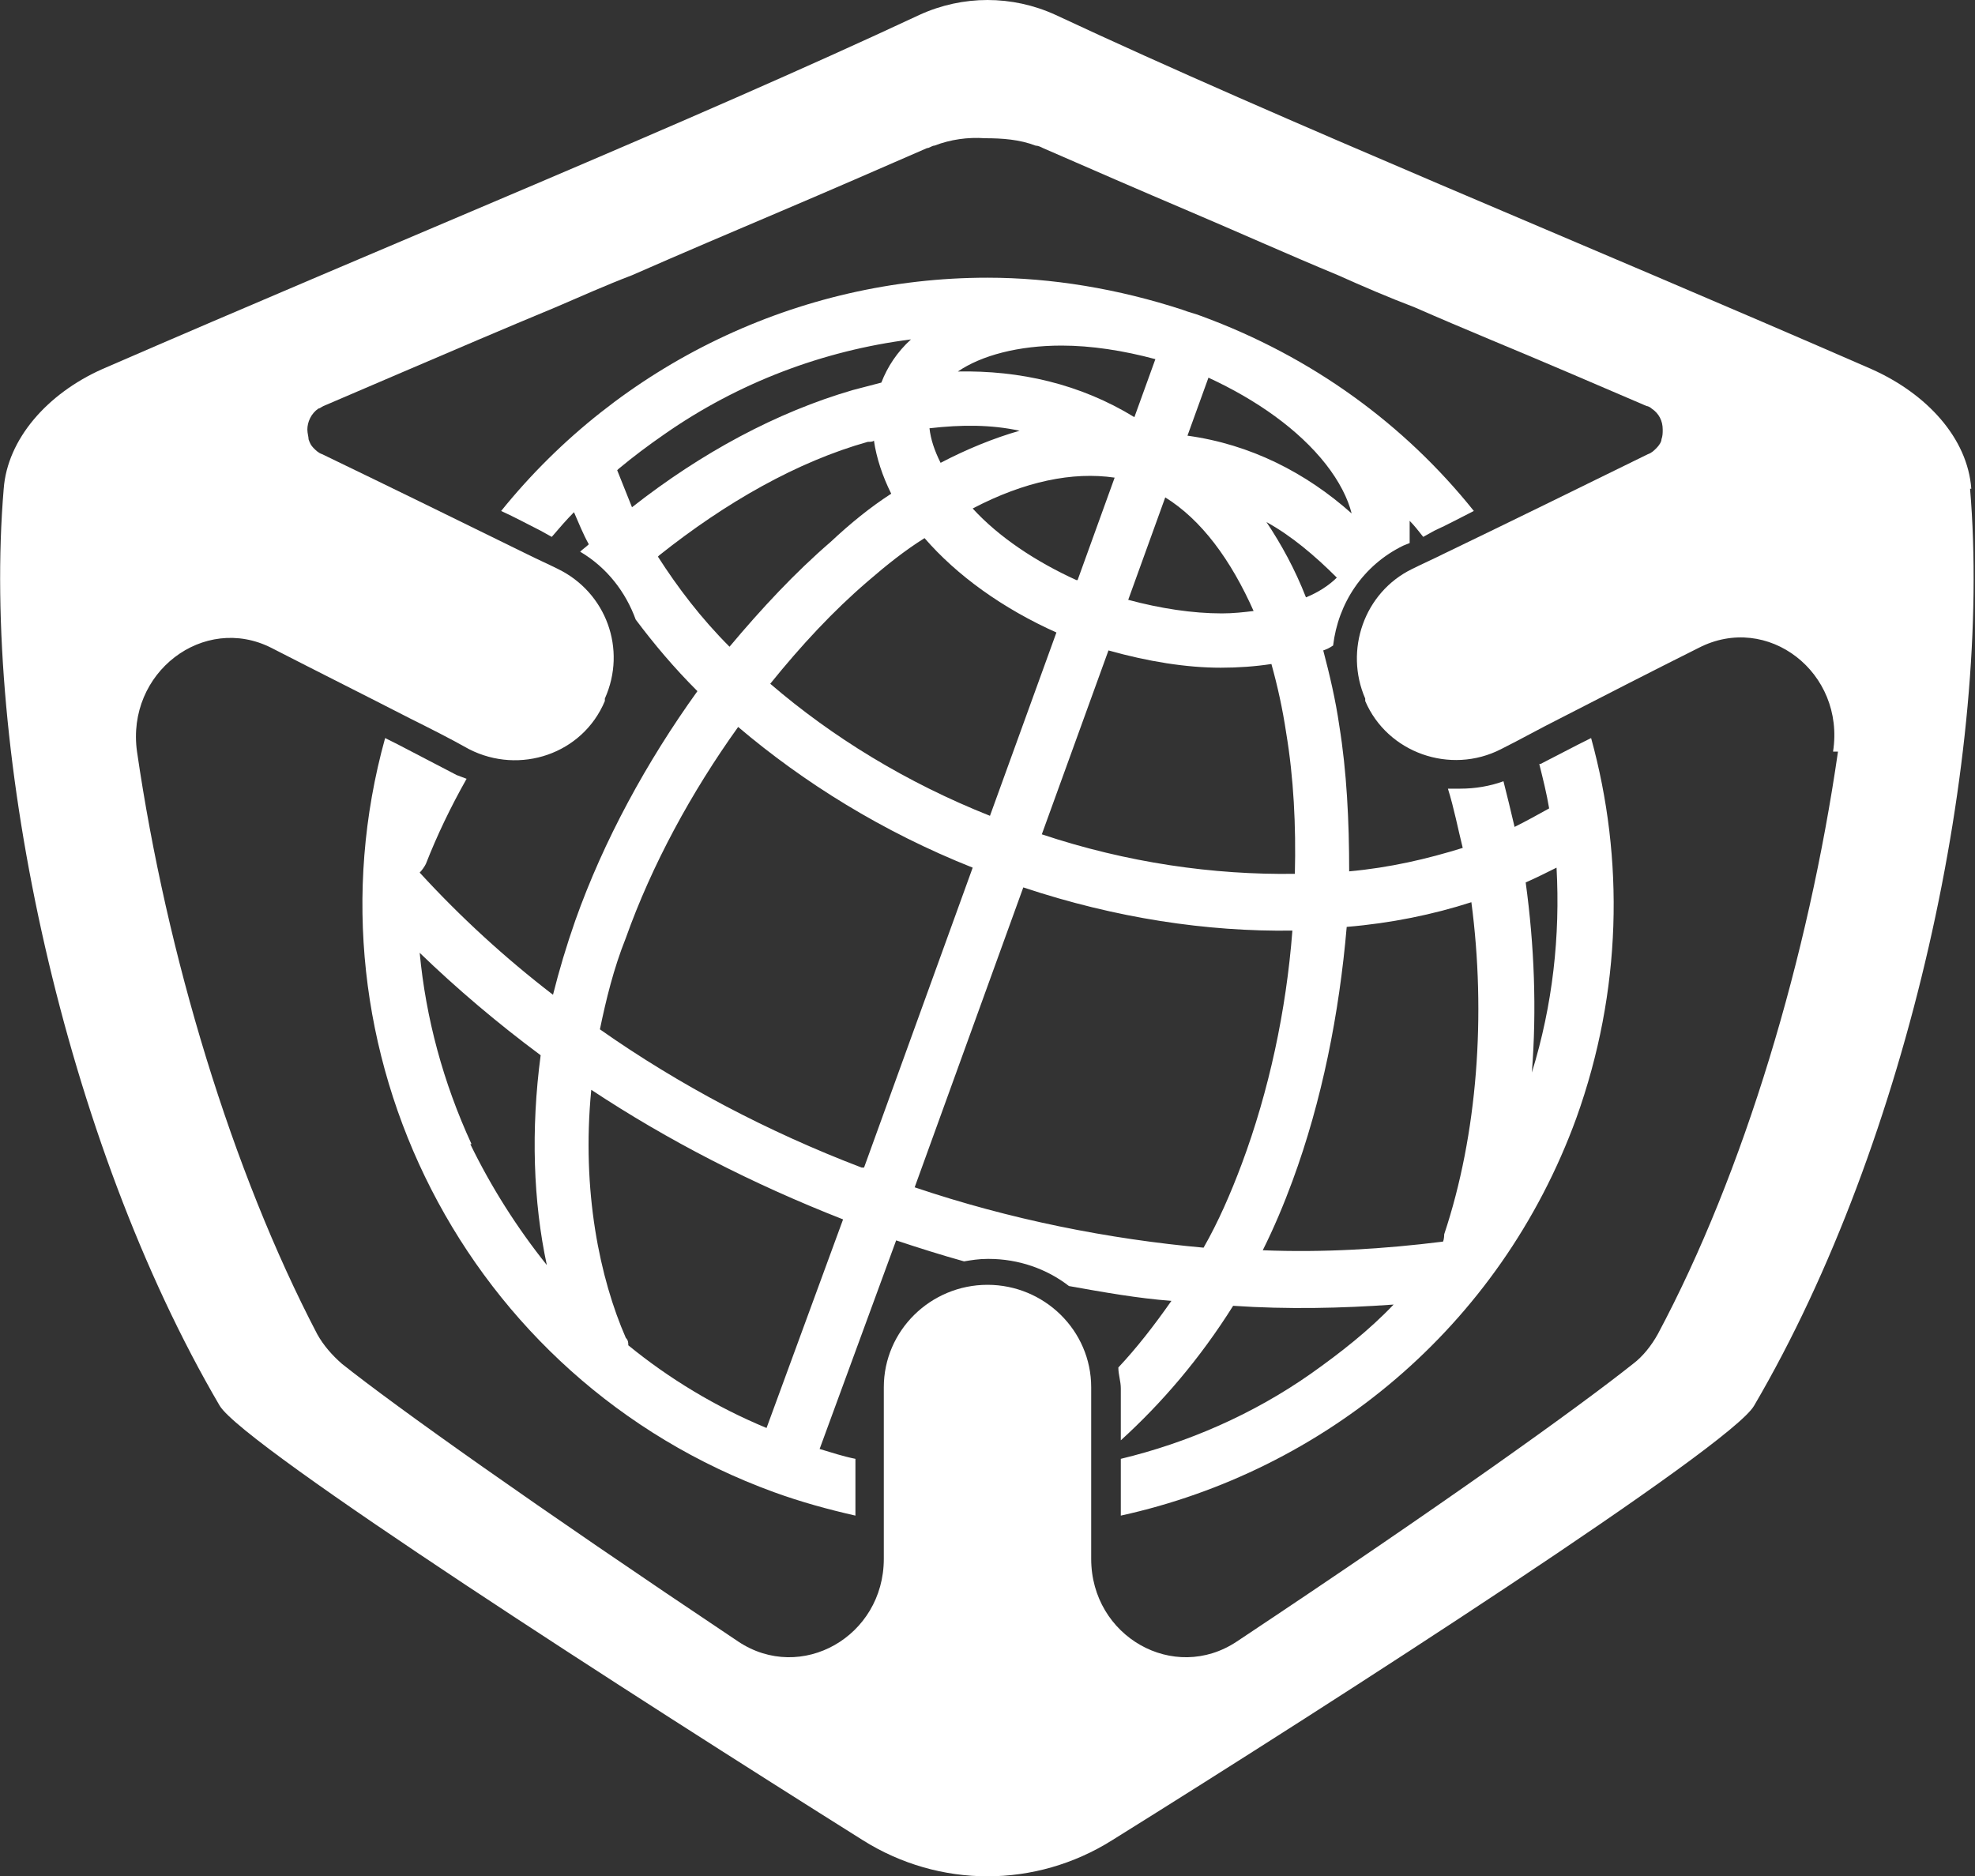 <?xml version="1.0" encoding="UTF-8"?>
<svg id="_レイヤー_1" data-name="レイヤー_1" xmlns="http://www.w3.org/2000/svg" viewBox="0 0 16 15.2">
  <rect x="0" y="0" width="16" height="15.2" fill="#333333" stroke="none"/>
  <defs>
    <style>
      .cls-1 {
        fill: #ffffff;
      }
    </style>
  </defs>
  <path class="cls-1" d="M15.97,3.96c-.03-.41-.36-.77-.81-.97C12.8,1.96,10.41.99,8.55.12c-.35-.16-.75-.16-1.1,0C5.59.99,3.2,1.96.83,2.99.38,3.19.06,3.56.03,3.96c-.18,2.14.49,5.28,1.75,7.43.2.33,3.38,2.37,5.21,3.52.62.39,1.4.39,2.02,0,1.83-1.14,5.01-3.19,5.2-3.52,1.26-2.15,1.93-5.29,1.75-7.43ZM14.89,6.09c-.24,1.66-.76,3.41-1.46,4.72-.05.09-.12.18-.2.24-.44.35-1.54,1.14-3.21,2.25-.51.34-1.18-.04-1.18-.67v-1.39c0-.46-.38-.83-.84-.83,0,0,0,0,0,0s0,0,0,0c-.46,0-.84.37-.84.83v1.39c0,.63-.67,1.01-1.18.67-1.66-1.11-2.77-1.9-3.21-2.25-.08-.07-.15-.15-.2-.24-.69-1.32-1.22-3.07-1.46-4.72-.09-.64.54-1.12,1.09-.84.37.19.75.38,1.12.57.16.08.32.16.48.25.41.21.92.04,1.1-.39,0,0,0-.01,0-.02.18-.4.01-.86-.38-1.05-.08-.04-.17-.08-.25-.12h0c-.55-.27-1.1-.54-1.66-.81-.03-.01-.05-.03-.07-.05s-.03-.04-.04-.07c0-.02-.01-.05-.01-.08,0-.06.03-.13.09-.17.01,0,.02-.01.04-.02.21-.09.42-.18.63-.27.42-.18.84-.36,1.25-.53.21-.09.41-.18.62-.26.41-.18.81-.35,1.21-.52.4-.17.79-.34,1.18-.51.02,0,.04-.02.06-.02.13-.05.27-.07.41-.06.14,0,.28.01.41.06.02,0,.04.01.06.02.39.17.78.34,1.18.51.4.17.8.35,1.21.52.2.09.41.18.62.26.41.18.83.35,1.25.53.21.09.42.18.63.27.01,0,.03.01.04.02.06.04.09.1.09.17,0,.03,0,.05-.01.08,0,.02-.02.05-.04.07-.02.02-.04.04-.07.05-.55.27-1.1.54-1.66.81h0c-.08.04-.17.08-.25.12-.39.19-.55.66-.38,1.05,0,0,0,.01,0,.02.18.42.69.6,1.1.39.16-.08.32-.17.48-.25.37-.19.74-.38,1.12-.57.56-.29,1.19.2,1.09.84Z"/>
  <path class="cls-1" d="M12.47,6.19c.03.12.06.24.08.36-.09.05-.18.1-.28.15-.03-.13-.06-.25-.09-.37-.11.04-.23.06-.35.06-.03,0-.07,0-.1,0,.05.16.08.32.12.48-.29.09-.59.16-.92.19,0-.41-.02-.81-.08-1.18-.03-.21-.08-.42-.13-.61.03-.01.05-.02.08-.04.04-.34.24-.65.57-.81l.05-.02c0-.06,0-.12,0-.18.04.04.07.08.11.13l.09-.05c.11-.05.22-.11.32-.16-.56-.7-1.31-1.25-2.21-1.58-.05-.02-.1-.03-.15-.05-.52-.17-1.06-.26-1.58-.26v.17s0,0,0,0v-.17s0,0,0,0c-1.53,0-2.98.7-3.94,1.89.11.05.22.11.32.16l.09.05c.06-.07.12-.14.18-.2.04.09.07.17.12.26-.02.02-.05.04-.07.06.22.13.37.33.45.55.15.2.31.39.5.58-.41.57-.76,1.21-.99,1.86-.07.2-.13.4-.18.6-.39-.3-.75-.63-1.08-.99.02-.02.04-.05.05-.07.09-.23.2-.46.33-.69-.03-.01-.05-.02-.08-.03l-.48-.25-.1-.05c-.7,2.52.65,5.2,3.15,6.11.22.08.44.14.66.19v-.46c-.1-.02-.19-.05-.29-.08l.62-1.69c.18.06.37.12.55.17.06-.01.12-.02.19-.02h.01s0,0,0,0h0c.24,0,.47.08.65.22.28.05.56.1.83.12-.14.2-.28.38-.43.54,0,.06.02.11.02.17v.42c.33-.3.64-.66.91-1.09.44.03.88.02,1.3-.01-.2.21-.43.39-.67.56-.47.33-1,.56-1.54.69v.46c1.64-.36,3.07-1.52,3.69-3.22.37-1.03.39-2.1.12-3.08l-.1.05-.31.16ZM3.82,9.27c-.23-.5-.37-1.02-.42-1.55.3.29.63.57.98.83-.08.6-.06,1.19.05,1.7-.24-.3-.45-.63-.62-.98ZM10.58,4.84c-.09-.23-.2-.43-.32-.61.2.11.39.27.57.45-.06.06-.15.12-.25.16ZM8.98,5.27c.32.09.63.14.91.14.14,0,.28-.01.41-.03.05.18.09.36.12.56.06.36.08.75.07,1.14-.66.01-1.36-.09-2.05-.32l.54-1.49ZM8.72,4.7c-.33-.15-.63-.35-.84-.58.42-.22.81-.3,1.15-.25l-.3.83ZM9.79,3.06c.39.18.73.42.95.7.11.14.18.28.21.4-.37-.33-.82-.56-1.33-.63l.17-.47ZM10.16,4.95c-.08.01-.17.02-.26.02-.24,0-.5-.04-.76-.11l.3-.83c.29.18.53.5.72.93ZM8.6,2.8h0c.24,0,.5.04.76.11l-.17.47c-.44-.27-.93-.38-1.43-.37.19-.13.49-.21.84-.21ZM8.26,3.49c-.21.06-.43.15-.64.26-.05-.1-.08-.19-.09-.28.26-.03.5-.03.73.02ZM8.56,5.12l-.54,1.49c-.68-.27-1.28-.64-1.78-1.07.25-.31.51-.59.79-.83.15-.13.3-.25.46-.35.26.3.63.57,1.08.77ZM5.01,3.8c.12-.1.24-.19.37-.28.6-.42,1.29-.68,2-.77-.11.1-.19.22-.24.35-.08.02-.15.04-.23.06-.62.18-1.23.51-1.79.95-.04-.1-.08-.2-.12-.3ZM5.34,4.5c.54-.43,1.12-.76,1.69-.92.02,0,.04,0,.05-.01.02.14.07.29.14.43-.17.11-.33.24-.49.39-.29.25-.56.54-.82.85-.23-.23-.42-.48-.58-.73ZM6.21,11.57c-.41-.17-.79-.4-1.12-.67,0-.02,0-.04-.02-.06-.21-.48-.36-1.19-.28-2.01.62.41,1.3.76,2.04,1.05l-.62,1.69ZM6.98,9.46c-.76-.29-1.48-.67-2.12-1.12.05-.24.11-.49.21-.74.21-.59.53-1.18.91-1.71.53.45,1.17.85,1.9,1.14l-.88,2.43ZM9.76,10.11c-.78-.07-1.58-.23-2.35-.49l.88-2.43c.75.25,1.49.36,2.18.35-.05.65-.19,1.3-.41,1.89-.09.24-.19.47-.31.68ZM11.7,10s0,.04-.01.06c-.48.06-.97.09-1.46.07.09-.18.17-.37.24-.56.24-.65.38-1.36.44-2.06.36-.03.7-.1,1.01-.2.12.91.05,1.88-.22,2.69ZM12.41,8.69c.04-.51.02-1.03-.05-1.54.09-.04.17-.08.25-.12.03.55-.03,1.11-.2,1.66Z"/>
</svg>